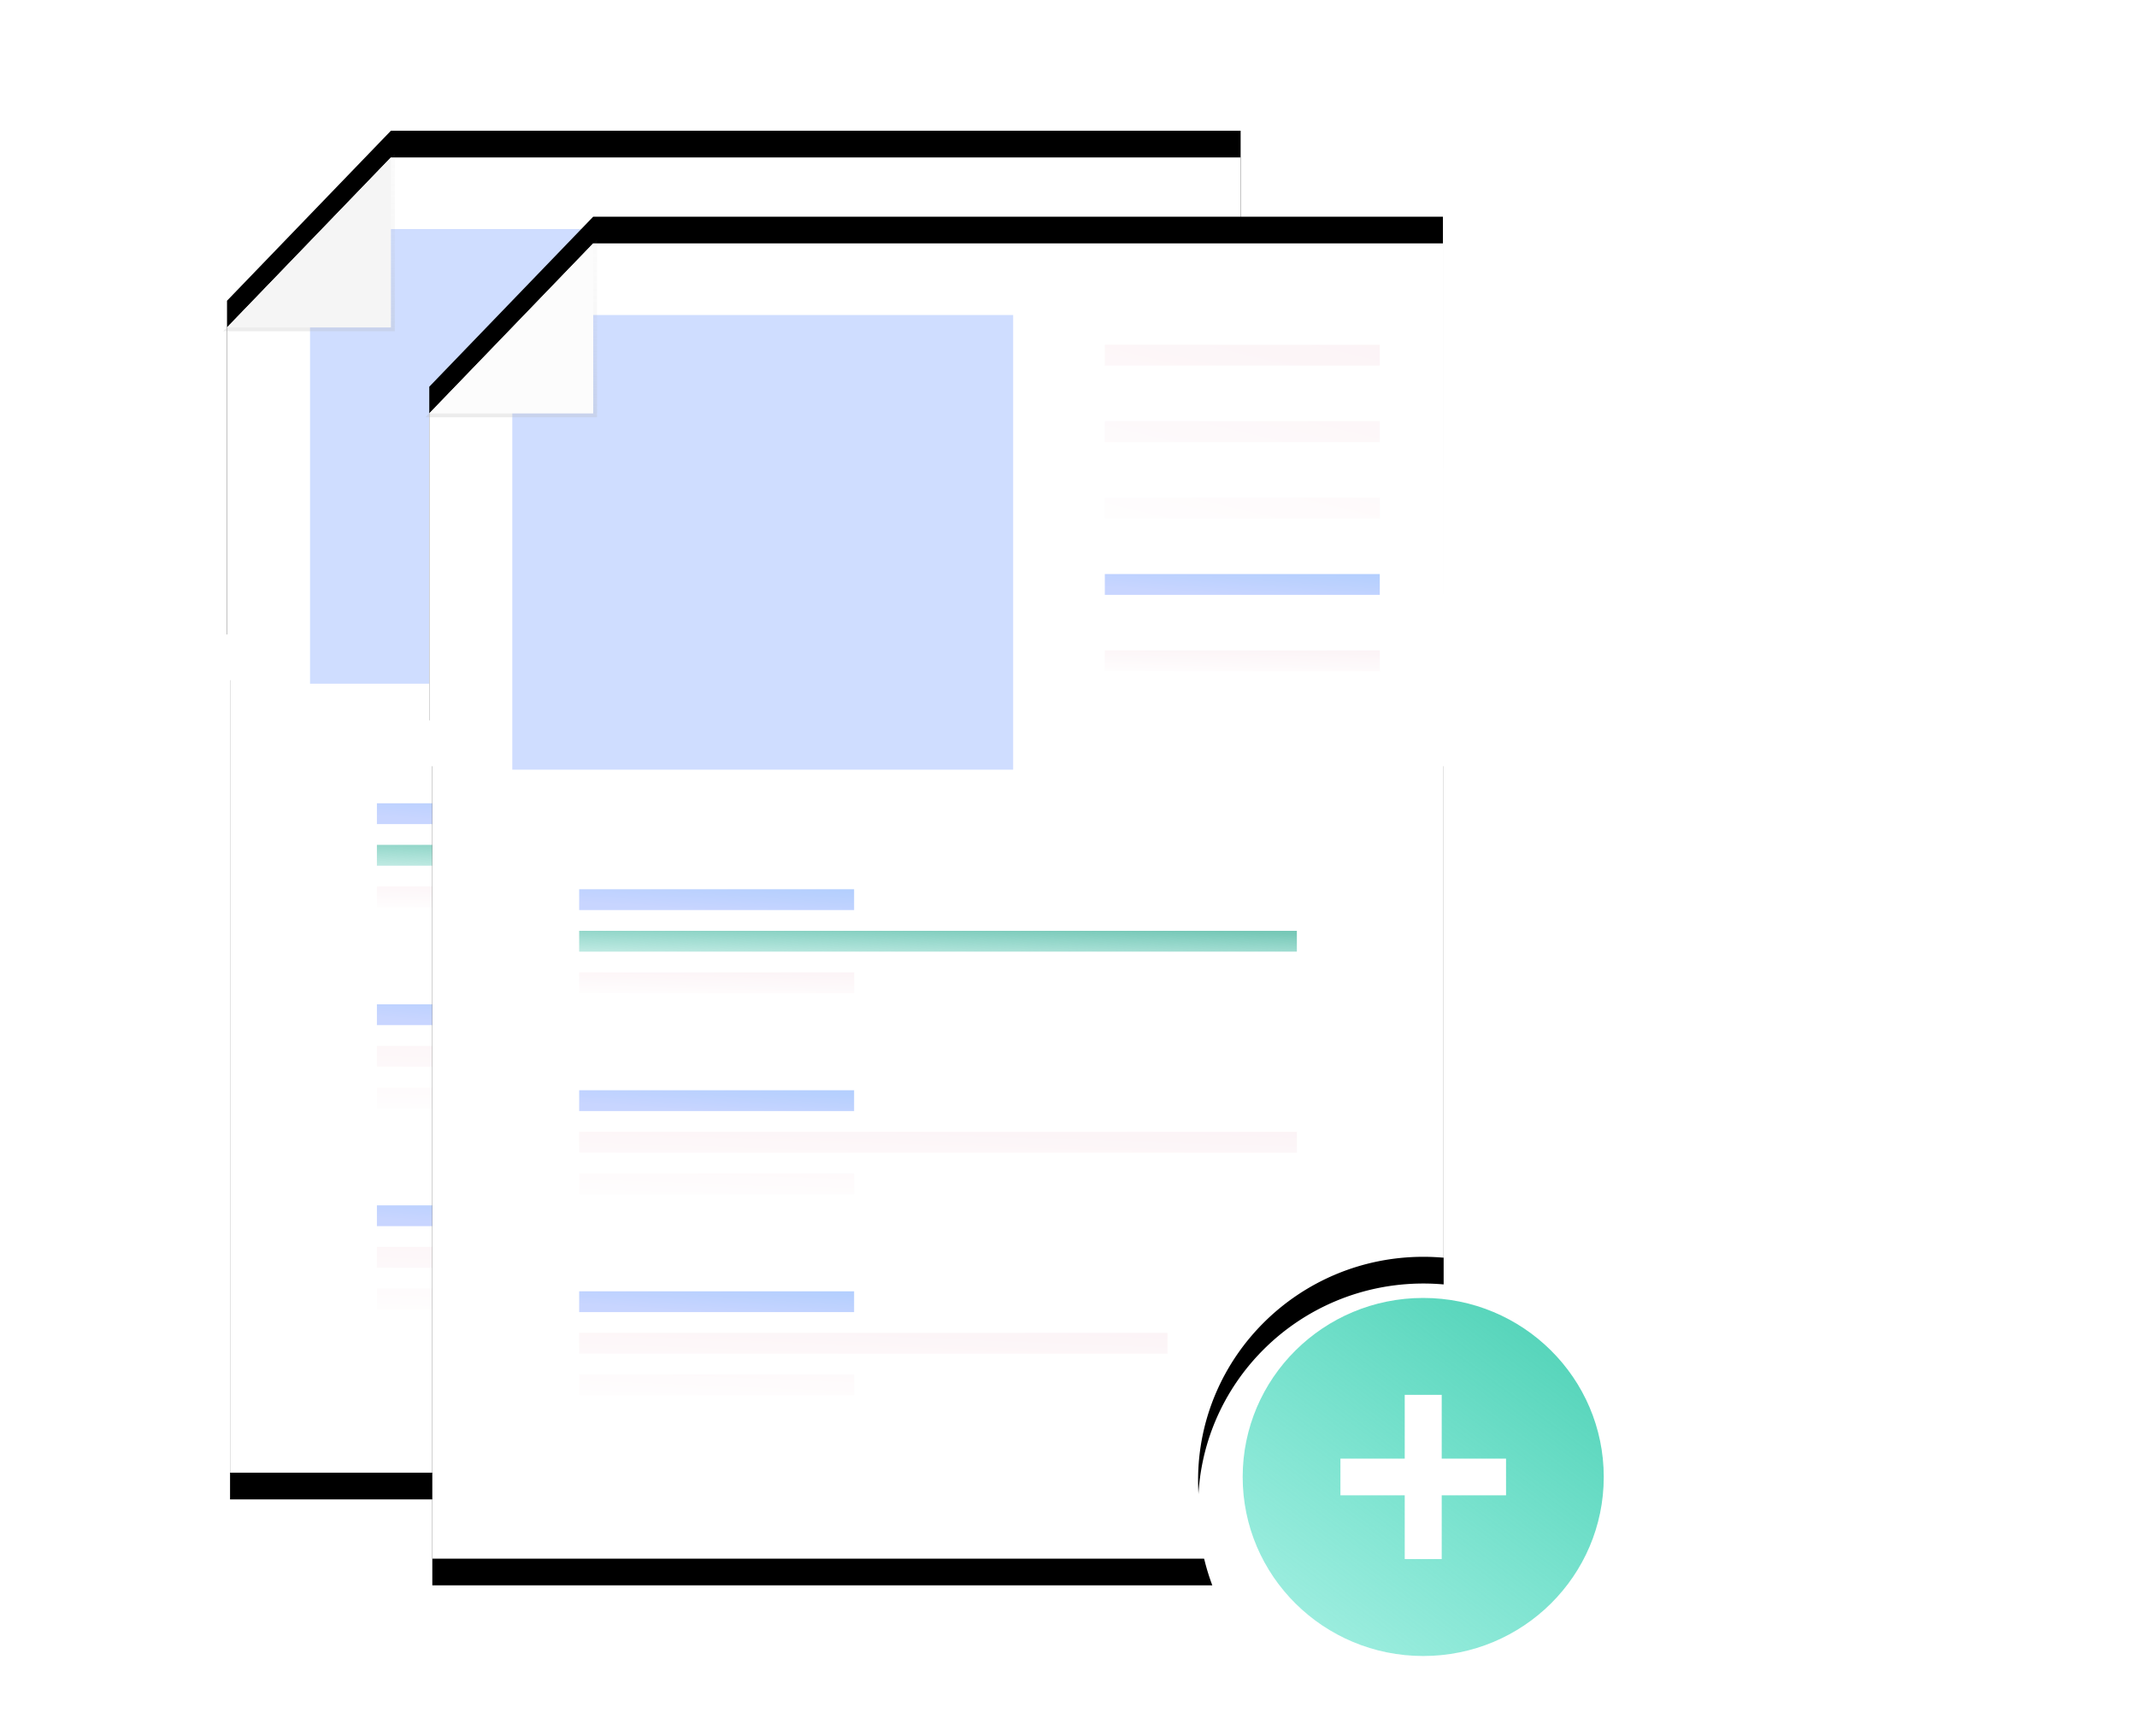 <svg xmlns="http://www.w3.org/2000/svg" xmlns:xlink="http://www.w3.org/1999/xlink" width="160" height="130" viewBox="0 0 160 130">
    <defs>
        <path id="b" d="M58.558 93.403c0-9.243 7.555-16.735 16.875-16.735.509 0 1.01.024 1.511.067V37.932H1.224v61.335h58.4a16.575 16.575 0 0 1-1.066-5.864z"/>
        <filter id="a" width="118.5%" height="122.8%" x="-9.2%" y="-8.2%" filterUnits="objectBoundingBox">
            <feOffset dy="2" in="SourceAlpha" result="shadowOffsetOuter1"/>
            <feGaussianBlur in="shadowOffsetOuter1" result="shadowBlurOuter1" stdDeviation="2"/>
            <feColorMatrix in="shadowBlurOuter1" values="0 0 0 0 0.613 0 0 0 0 0.647 0 0 0 0 0.787 0 0 0 0.181 0"/>
        </filter>
        <path id="d" d="M76.888 38.504H.997V13.517L13.269.787h63.619z"/>
        <filter id="c" width="118.4%" height="137.1%" x="-9.2%" y="-23.9%" filterUnits="objectBoundingBox">
            <feOffset dy="-2" in="SourceAlpha" result="shadowOffsetOuter1"/>
            <feGaussianBlur in="shadowOffsetOuter1" result="shadowBlurOuter1" stdDeviation="2"/>
            <feColorMatrix in="shadowBlurOuter1" values="0 0 0 0 0.613 0 0 0 0 0.647 0 0 0 0 0.787 0 0 0 0.181 0"/>
        </filter>
        <linearGradient id="e" x1="109.417%" x2="28.382%" y1="0%" y2="90.709%">
            <stop offset="0%" stop-color="#2F7CFB"/>
            <stop offset="100%" stop-color="#6C8EFF"/>
        </linearGradient>
        <linearGradient id="f" x1="-63.579%" x2="50%" y1="100%" y2="-200.133%">
            <stop offset="0%" stop-color="#FFF"/>
            <stop offset="100%" stop-color="#F7E0E7"/>
        </linearGradient>
        <linearGradient id="g" x1="82.743%" x2="8.47%" y1="0%" y2="100%">
            <stop offset="0%" stop-color="#77C8B7"/>
            <stop offset="100%" stop-color="#7CD3C4" stop-opacity=".504"/>
        </linearGradient>
        <linearGradient id="h" x1="50.006%" x2="50.006%" y1="100%" y2="0%">
            <stop offset="0%" stop-color="#B3B3B3" stop-opacity=".25"/>
            <stop offset="54%" stop-color="#B3B3B3" stop-opacity=".1"/>
            <stop offset="100%" stop-color="#B3B3B3" stop-opacity=".05"/>
        </linearGradient>
        <linearGradient id="i" x1="82.743%" x2="8.47%" y1="0%" y2="100%">
            <stop offset="0%" stop-color="#51D2B7"/>
            <stop offset="100%" stop-color="#4CE0C6" stop-opacity=".504"/>
        </linearGradient>
        <path id="k" d="M73.702 99.84c0-9.243 7.555-16.736 16.875-16.736.51 0 1.01.024 1.511.067V44.368h-75.72v61.336h58.4a16.575 16.575 0 0 1-1.066-5.865z"/>
        <filter id="j" width="118.5%" height="122.8%" x="-9.2%" y="-8.2%" filterUnits="objectBoundingBox">
            <feOffset dy="2" in="SourceAlpha" result="shadowOffsetOuter1"/>
            <feGaussianBlur in="shadowOffsetOuter1" result="shadowBlurOuter1" stdDeviation="2"/>
            <feColorMatrix in="shadowBlurOuter1" values="0 0 0 0 0.613 0 0 0 0 0.647 0 0 0 0 0.787 0 0 0 0.181 0"/>
        </filter>
        <path id="m" d="M92.032 44.94H16.141V19.955l12.272-12.73h63.62z"/>
        <filter id="l" width="118.4%" height="137.1%" x="-9.2%" y="-23.9%" filterUnits="objectBoundingBox">
            <feOffset dy="-2" in="SourceAlpha" result="shadowOffsetOuter1"/>
            <feGaussianBlur in="shadowOffsetOuter1" result="shadowBlurOuter1" stdDeviation="2"/>
            <feColorMatrix in="shadowBlurOuter1" values="0 0 0 0 0.613 0 0 0 0 0.647 0 0 0 0 0.787 0 0 0 0.181 0"/>
        </filter>
    </defs>
    <g fill="none" fill-rule="evenodd">
        <path fill="#FFF" d="M0 0h160v130H0z"/>
        <g transform="translate(16 11)">
            <use fill="#000" filter="url(#a)" xlink:href="#b"/>
            <use fill="#FFF" xlink:href="#b"/>
            <use fill="#000" filter="url(#c)" xlink:href="#d"/>
            <use fill="#FFF" xlink:href="#d"/>
            <path fill="#E0E0E0" d="M51.575 8.381h20.586v1.558H51.575zM51.575 14.102h20.586v1.558H51.575zM51.575 19.823h20.586v1.558H51.575z"/>
            <path fill="#6C63FF" d="M51.575 25.545h20.586v1.558H51.575z" opacity=".5"/>
            <path fill="#E0E0E0" d="M51.575 31.266h20.586v1.558H51.575zM51.575 36.988h20.586v1.558H51.575z"/>
            <path fill="url(#e)" d="M12.219 49.146h20.586v1.558H12.219z" opacity=".373"/>
            <path fill="url(#f)" d="M12.219 55.374h20.586v1.558H12.219z" opacity=".74"/>
            <path fill="url(#g)" d="M12.219 52.26h53.735v1.558H12.219z"/>
            <path fill="url(#e)" d="M12.219 64.198h20.586v1.558H12.219z" opacity=".373"/>
            <path fill="url(#f)" d="M12.219 70.427h20.586v1.558H12.219zM12.219 67.311h53.735v1.558H12.219z" opacity=".74"/>
            <path fill="url(#e)" d="M12.219 79.251h20.586v1.558H12.219z" opacity=".373"/>
            <path fill="url(#f)" d="M12.219 85.479h20.586v1.558H12.219zM12.219 82.365h44.05v1.558h-44.05z" opacity=".74"/>
            <path fill="#6391FF" d="M44.712 40.193h-37.5V7.724L8.51 6.151h36.202z" opacity=".307"/>
            <path fill="url(#h)" d="M.708 13.803h12.85V.501z"/>
            <path fill="#F5F5F5" d="M.997 13.517h12.272V.787z"/>
            <ellipse cx="90.558" cy="99.589" fill="url(#i)" rx="13.517" ry="13.405"/>
            <path fill="#FFF" d="M89.174 93.44h2.769v12.297h-2.769z"/>
            <path fill="#FFF" d="M96.759 98.216v2.746h-12.4v-2.746z"/>
            <use fill="#000" filter="url(#j)" xlink:href="#k"/>
            <use fill="#FFF" xlink:href="#k"/>
            <use fill="#000" filter="url(#l)" xlink:href="#m"/>
            <use fill="#FFF" xlink:href="#m"/>
            <path fill="url(#f)" d="M66.72 14.817h20.586v1.558H66.72zM66.72 20.539h20.586v1.558H66.72zM66.72 26.26h20.586v1.558H66.72z" opacity=".74"/>
            <path fill="url(#e)" d="M66.72 31.982h20.586v1.558H66.72z" opacity=".373"/>
            <path fill="url(#f)" d="M66.72 37.703h20.586v1.558H66.72z" opacity=".74"/>
            <path fill="url(#e)" d="M27.363 55.583h20.586v1.558H27.363z" opacity=".373"/>
            <path fill="url(#f)" d="M27.363 61.81h20.586v1.558H27.363z" opacity=".74"/>
            <path fill="url(#g)" d="M27.363 58.696h53.735v1.558H27.363z"/>
            <path fill="url(#e)" d="M27.363 70.634h20.586v1.558H27.363z" opacity=".373"/>
            <path fill="url(#f)" d="M27.363 76.863h20.586v1.558H27.363zM27.363 73.748h53.735v1.558H27.363z" opacity=".74"/>
            <path fill="url(#e)" d="M27.363 85.687h20.586v1.558H27.363z" opacity=".373"/>
            <path fill="url(#f)" d="M27.363 91.915h20.586v1.558H27.363zM27.363 88.801h44.05v1.558h-44.05z" opacity=".74"/>
            <path fill="#6391FF" d="M59.856 46.63h-37.5V14.16l1.298-1.573H59.856z" opacity=".307"/>
            <path fill="url(#h)" d="M15.852 20.24h12.85V6.937z"/>
            <path fill="#FCFCFC" d="M16.14 19.954h12.273V7.224z"/>
        </g>
    </g>
</svg>
